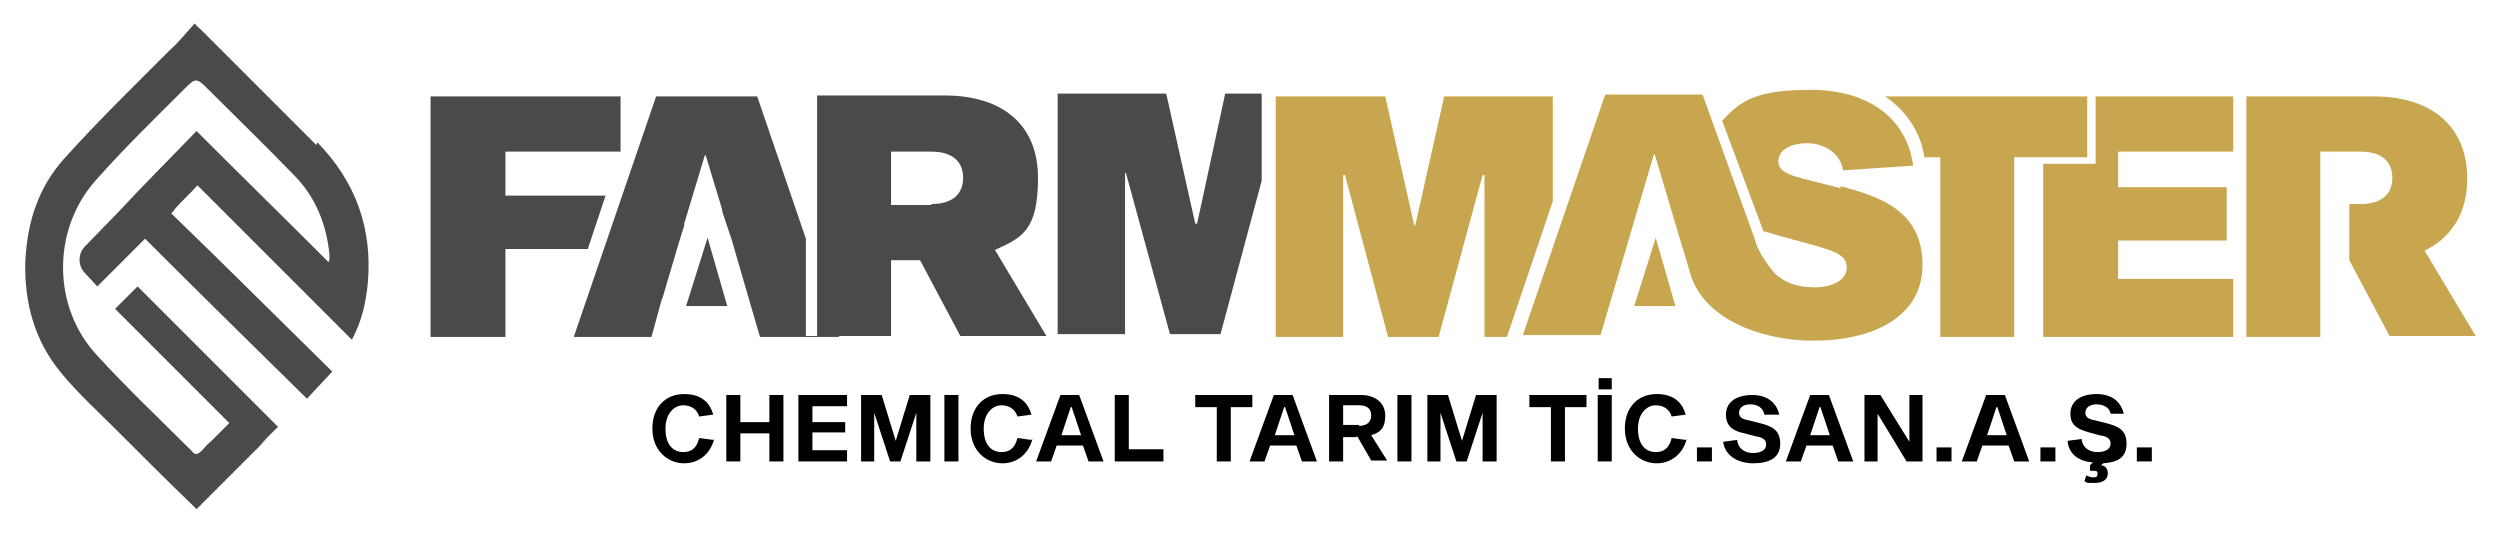<?xml version="1.0" encoding="UTF-8"?>
<svg id="Layer_1" data-name="Layer 1" xmlns="http://www.w3.org/2000/svg" version="1.1" viewBox="0 0 267.1 57">
  <defs>
    <style>
      .cls-1 {
        fill: #c8a64f;
      }

      .cls-1, .cls-2, .cls-3 {
        stroke-width: 0px;
      }

      .cls-2 {
        fill: #010000;
      }

      .cls-3 {
        fill: #4a4a49;
      }
    </style>
  </defs>
  <g>
    <g>
      <path class="cls-2" d="M76.3,46.9c-.3,1.3-1.4,2.6-3.2,2.6s-3.4-1.4-3.4-3.7,1.4-3.7,3.4-3.7,2.8,1.1,3.1,2.2l-1.5.2c-.2-.7-.8-1.2-1.7-1.2s-1.9.8-1.9,2.5.8,2.5,1.9,2.5,1.5-.7,1.7-1.5l1.5.2Z"/>
      <path class="cls-2" d="M83.7,49.3h-1.5v-3h-3.1v3h-1.5v-7.1h1.5v2.9h3.1v-2.9h1.5v7.1Z"/>
      <path class="cls-2" d="M90.3,45.1v1.1h-3.5v1.9h3.7v1.2h-5.2v-7.1h5.2v1.2h-3.7v1.7h3.5Z"/>
      <path class="cls-2" d="M99.3,49.3h-1.4v-5.2h0l-1.7,5.2h-1.1l-1.7-5.2h0v5.2h-1.4v-7.1h2.2l1.5,4.9h0l1.5-4.9h2.2v7.1Z"/>
      <path class="cls-2" d="M100.9,42.2h1.5v7.1h-1.5v-7.1Z"/>
      <path class="cls-2" d="M110.3,46.9c-.3,1.3-1.4,2.6-3.2,2.6s-3.4-1.4-3.4-3.7,1.4-3.7,3.4-3.7,2.8,1.1,3.1,2.2l-1.5.2c-.2-.7-.8-1.2-1.7-1.2s-1.9.8-1.9,2.5.8,2.5,1.9,2.5,1.5-.7,1.7-1.5c0,0,1.5.2,1.5.2Z"/>
      <path class="cls-2" d="M112.9,47.6l-.6,1.7h-1.6l2.6-7.1h2l2.6,7.1h-1.6l-.6-1.7h-2.9,0ZM114.4,43.5h0l-1,3h2.1s-1-3-1-3Z"/>
      <path class="cls-2" d="M119.1,42.2h1.5v5.8h3.7v1.3h-5.2v-7.1h0Z"/>
      <path class="cls-2" d="M131.5,43.5v5.8h-1.5v-5.8h-2.3v-1.3h6.1v1.3h-2.3Z"/>
      <path class="cls-2" d="M135.7,47.6l-.6,1.7h-1.6l2.6-7.1h2l2.6,7.1h-1.6l-.6-1.7h-2.9,0ZM137.2,43.5h0l-1,3h2.1s-1-3-1-3Z"/>
      <path class="cls-2" d="M144.9,46.7h-1.4v2.6h-1.5v-7.1h3.4c1.6,0,2.6.9,2.6,2.2s-.5,1.8-1.5,2.1l1.7,2.7h-1.7l-1.5-2.6h0ZM145.2,45.5c.8,0,1.3-.4,1.3-1.1s-.4-1.1-1.3-1.1h-1.7v2.1h1.7Z"/>
      <path class="cls-2" d="M149.3,42.2h1.5v7.1h-1.5v-7.1Z"/>
      <path class="cls-2" d="M159.8,49.3h-1.4v-5.2h0l-1.7,5.2h-1.1l-1.7-5.2h0v5.2h-1.4v-7.1h2.2l1.5,4.9h0l1.5-4.9h2.2v7.1Z"/>
      <path class="cls-2" d="M167.2,43.5v5.8h-1.5v-5.8h-2.3v-1.3h6.1v1.3h-2.3Z"/>
      <path class="cls-2" d="M170.7,42.2h1.5v7.1h-1.5v-7.1ZM172.2,40.4v1.2h-1.4v-1.2h1.4Z"/>
      <path class="cls-2" d="M180.2,46.9c-.3,1.3-1.4,2.6-3.2,2.6s-3.4-1.4-3.4-3.7,1.4-3.7,3.4-3.7,2.8,1.1,3.1,2.2l-1.5.2c-.2-.7-.8-1.2-1.7-1.2s-1.9.8-1.9,2.5.8,2.5,1.9,2.5,1.5-.7,1.7-1.5l1.5.2Z"/>
      <path class="cls-2" d="M182.9,47.8v1.5h-1.6v-1.5h1.6Z"/>
      <path class="cls-2" d="M188.5,44.3c-.1-.7-.7-1.1-1.5-1.1s-1.2.4-1.2.9.4.7,1,.8l1.2.3c1.1.3,2.2.6,2.2,2.2s-1.3,2.1-2.9,2.1-3-.8-3.2-2.3l1.5-.2c.1,1,.9,1.4,1.7,1.4s1.4-.3,1.4-.9-.5-.8-1.2-.9l-1.1-.3c-1-.2-2-.6-2-2s1.2-2.1,2.8-2.1,2.6.8,2.9,2.1h-1.4c0,.1,0,0,0,0Z"/>
      <path class="cls-2" d="M193,47.6l-.6,1.7h-1.6l2.6-7.1h2l2.6,7.1h-1.6l-.6-1.7h-2.9,0ZM194.4,43.5h0l-1,3h2.1l-1-3Z"/>
      <path class="cls-2" d="M203.7,49.3l-3.1-5.1h0v5.1h-1.4v-7.1h1.7l3.1,5h0v-5h1.4v7.1h-1.6Z"/>
      <path class="cls-2" d="M208.5,47.8v1.5h-1.6v-1.5h1.6Z"/>
      <path class="cls-2" d="M211.8,47.6l-.6,1.7h-1.6l2.6-7.1h2l2.6,7.1h-1.6l-.6-1.7h-2.9,0ZM213.3,43.5h0l-1,3h2.1l-1-3Z"/>
      <path class="cls-2" d="M219.6,47.8v1.5h-1.6v-1.5h1.6Z"/>
      <path class="cls-2" d="M224.3,49.7c.6,0,.9.3.9.9s-.5,1-1.4,1-.8,0-1.1-.2l.2-.6c.2.1.5.2.8.2s.4-.1.4-.4-.2-.3-.4-.3-.3,0-.4,0v-.6l.3-.3c-1.5-.1-2.6-.9-2.7-2.3l1.5-.2c.1,1,.9,1.4,1.7,1.4s1.4-.3,1.4-.9-.5-.8-1.2-.9l-1.1-.3c-1-.3-2-.6-2-2s1.2-2.1,2.8-2.1,2.6.8,2.9,2.1h-1.4c-.1-.6-.7-1-1.5-1s-1.2.4-1.2.9.4.7,1,.8l1.2.3c1.1.3,2.2.6,2.2,2.2s-1.1,2-2.5,2.1l-.2.2h0c0,0,0,0,0,0Z"/>
      <path class="cls-2" d="M229.9,47.8v1.5h-1.6v-1.5h1.6Z"/>
    </g>
    <path class="cls-1" d="M259,26.8c2.9-1.4,4.6-4,4.6-7.7,0-5.6-3.8-8.8-10-8.8h-13.6v25.7h7.9v-19.8h4.3c2.3,0,3.4,1.1,3.4,2.8s-1.1,2.8-3.4,2.8h-1.2v6l4.3,8.1h9.2l-5.5-9.2h0Z"/>
    <polygon class="cls-1" points="238.6 16.2 238.6 10.3 223.9 10.3 223.9 17.5 218.3 17.5 218.3 36 238.6 36 238.6 29.8 226.3 29.8 226.3 25.7 237.9 25.7 237.9 20 226.3 20 226.3 16.2 238.6 16.2"/>
    <path class="cls-3" d="M98.3,27.8h-3.1v8.1h-7.9V10.2h13.6c6.3,0,10,3.2,10,8.8s-1.7,6.4-4.6,7.7l5.5,9.2h-9.2l-4.3-8.1h0ZM99.5,21.8c2.3,0,3.4-1.1,3.4-2.8s-1.1-2.8-3.4-2.8h-4.3v5.7h4.3Z"/>
    <polygon class="cls-3" points="64.7 20.9 54 20.9 54 16.2 66.3 16.2 66.3 10.3 46 10.3 46 36 54 36 54 26.6 62.8 26.6 64.7 20.9"/>
    <polygon class="cls-1" points="161 36 165.9 21.5 165.9 10.3 154.3 10.3 151.2 24.1 151.1 24.1 148 10.3 136.3 10.3 136.3 36 143.5 36 143.5 18.7 143.7 18.7 148.3 36 153.7 36 158.4 18.7 158.6 18.7 158.6 36 161 36"/>
    <path class="cls-1" d="M196.6,20.1l-3.9-1c-1.6-.4-2.7-.8-2.7-1.9s1.2-1.9,3.1-1.9,3.6,1.2,3.8,2.9l7.5-.5c-.7-5.3-5.1-8.1-10.9-8.1s-7.5,1.1-9.5,3.3l4.4,11.8c.7.2,1.4.4,2.1.6l3.3.9c2.4.7,3.5,1.1,3.5,2.4s-1.5,2.1-3.4,2.1-3.2-.5-4.3-1.5c-1.9-2.3-2.1-3.6-2.1-3.6l-5.6-15.5h-10.4l-8.8,25.7h8.3l1.3-4.4,1.8-6.1h0l2.6-8.8h.1l2.7,9.1h0l1,3.3c1.2,5,7.4,7.5,13.3,7.5s11.6-2.3,11.6-8.1-4.6-7.3-8.7-8.4h0Z"/>
    <polygon class="cls-1" points="174.6 32.7 179 32.7 176.9 25.4 174.6 32.7"/>
    <polygon class="cls-3" points="73.3 32.7 77.7 32.7 75.6 25.4 73.3 32.7"/>
    <polygon class="cls-3" points="81.2 36 89.7 36 89.6 35.9 86.1 35.9 86.1 25.5 80.9 10.3 70.1 10.3 61.3 36 69.6 36 70.7 32 70.7 32 70.8 31.8 71 31.1 71 31.1 72.6 25.7 72.6 25.7 73.1 24.1 73.1 23.9 73.1 23.9 75.3 16.6 75.4 16.6 77.1 22.2 77.1 22.2 77.2 22.7 78.2 25.7 78.2 25.7 80 31.9 80 31.9 81.2 36"/>
    <path class="cls-1" d="M201.4,10.3c2.1,1.4,3.8,3.7,4.2,6.5h1.7v19.2h7.9v-19.2h7.8v-6.5h-21.6,0Z"/>
    <polygon class="cls-3" points="134.8 10 130.9 10 127.9 23.9 127.7 23.9 124.6 10 113 10 113 35.7 120.2 35.7 120.2 18.5 120.3 18.5 125 35.7 130.4 35.7 134.8 19.3 134.8 10"/>
  </g>
  <path class="cls-3" d="M33.8,15.5c-4.1-4.1-8.2-8.2-12.3-12.3-.2-.2-.4-.3-.7-.7-.9,1-1.7,2-2.7,2.9-3.8,3.8-7.6,7.5-11.2,11.5-2.8,3.1-4,6.8-4.2,11.1-.1,4.4,1,8.4,3.8,11.8,1.8,2.2,4,4.2,6,6.2,2.7,2.7,5.4,5.4,8.1,8,.2.2.3.3.4.4,2.6-2.6,5.1-5.1,7.6-7.6l-.9.8,2-2-15-15-2.4,2.4,12.2,12.2-1.8,1.8s0,0-.1.1c-.7.6-.4.4-1.1,1.1-.4.4-.7.4-1,0-3.4-3.4-6.9-6.7-10.1-10.2-4.8-5.1-4.9-13.4-.2-18.7,3-3.4,6.3-6.6,9.5-9.8,1.2-1.2,1.3-1.2,2.5,0,3.1,3.1,6.2,6.1,9.2,9.2,2.3,2.3,3.5,5.3,3.8,8.5,0,.2,0,.3,0,.5s0,.1-.1.3c-4.7-4.7-9.4-9.3-14.1-14-2.9,3-5.7,5.8-8.4,8.7h0l-3.5,3.6c-.8.8-.8,2.1,0,2.9l1.3,1.4,5.1-5.1c5.7,5.7,11.5,11.4,17.3,17.1.8-.9,1.7-1.8,2.7-2.9-5.7-5.6-11.4-11.3-17.2-16.9.2-.2.3-.3.4-.5h0c.8-.9,1.6-1.6,2.4-2.5,5.5,5.5,11,11,16.5,16.5,1.1-2.1,1.5-4,1.7-6.1.5-5.8-1.3-10.8-5.4-15h0Z"/>
</svg>